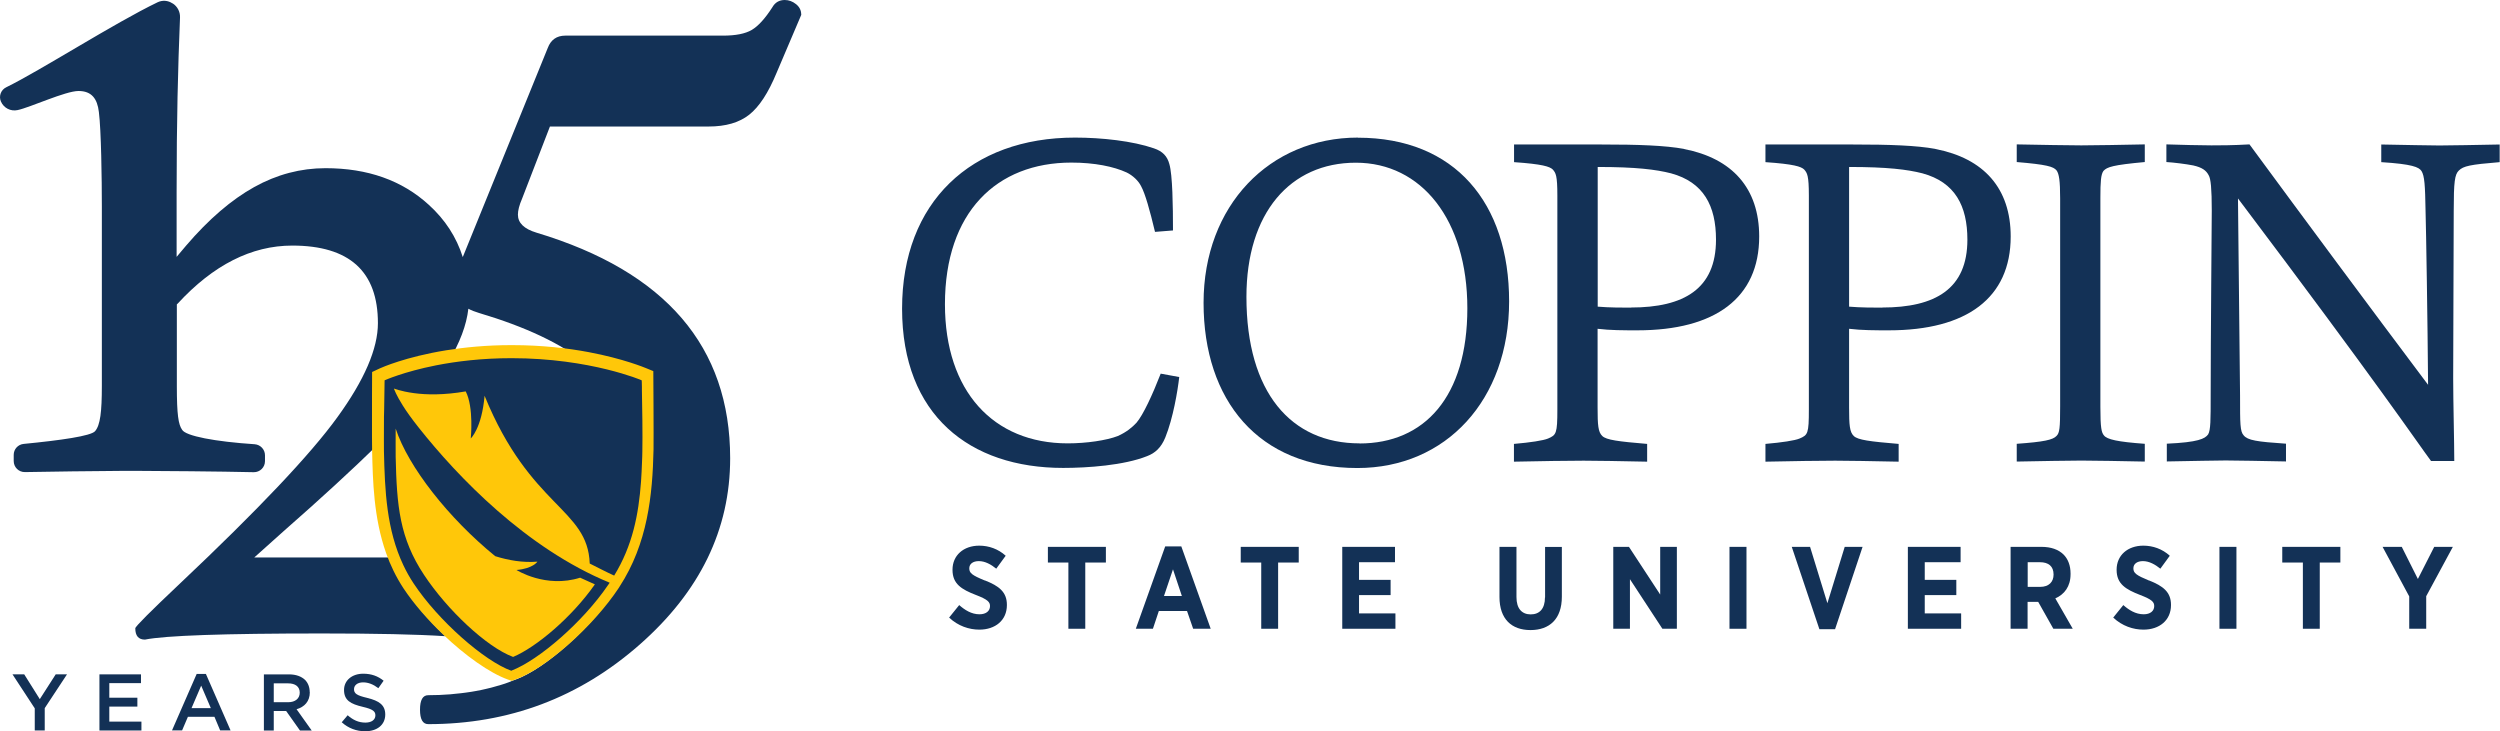 <?xml version="1.0" encoding="UTF-8"?><svg id="Layer_1" xmlns="http://www.w3.org/2000/svg" viewBox="0 0 228.03 66.7"><defs><style>.cls-1{fill:#ffc709;}.cls-2{fill:#133156;}</style></defs><path class="cls-2" d="M104.64,41.6c.71-.27,1.27-.76,1.65-1.7.71-1.75,1.13-4.26,1.27-5.51l-1.69-.31c-.75,1.93-1.6,3.77-2.21,4.48-.38.41-.9.85-1.7,1.21-1.03.4-2.87.67-4.57.67-6.78,0-11.2-4.75-11.2-12.69,0-8.39,4.71-12.92,11.53-12.92,2.12,0,3.86.36,5.04.9.56.27,1.08.76,1.32,1.25.37.67.8,2.2,1.27,4.17l1.64-.13c0-2.2-.04-5.07-.33-6.05-.19-.72-.61-1.17-1.41-1.44-1.93-.67-4.76-.98-7.2-.98-9.47,0-15.77,5.88-15.77,15.6s6.17,14.53,14.69,14.53c2.21,0,5.55-.23,7.67-1.08Z"/><path class="cls-2" d="M123.86,12.55c-8.05,0-14.08,6.19-14.08,15.07s4.99,15.07,14.03,15.07c8.1,0,13.84-6.23,13.84-15.2s-4.94-14.93-13.79-14.93ZM124,40.44c-6.22,0-10.31-4.62-10.31-13.36,0-7.67,4-12.24,9.98-12.24s10.17,5.2,10.17,13.28-3.91,12.33-9.84,12.33Z"/><path class="cls-2" d="M153.59,13.58c-1.7-.31-4.1-.4-7.53-.4h-7.96v1.61c2.59.18,3.25.4,3.53.67.28.32.42.54.42,2.38v19.51c0,2.2-.1,2.33-.85,2.65-.43.18-1.6.36-3.11.49v1.62c2.54-.05,4.8-.09,6.36-.09.99,0,3.53.04,5.79.09v-1.62c-2.63-.22-3.72-.36-4.09-.72-.38-.36-.43-.98-.43-2.6v-7.18c1.13.14,2.4.14,3.63.14,7.11,0,11.11-2.96,11.11-8.56,0-4.39-2.45-7.13-6.87-7.98ZM148.74,28.06c-.7,0-1.98,0-3.01-.09v-12.74c3.49,0,5.32.23,6.69.58,2.97.81,4.1,2.96,4.1,6.05,0,4.49-2.92,6.19-7.77,6.19Z"/><path class="cls-2" d="M176.52,13.58c-1.7-.31-4.09-.4-7.53-.4h-7.96v1.61c2.59.18,3.25.4,3.53.67.28.32.43.54.43,2.38v19.51c0,2.2-.09,2.33-.85,2.65-.42.18-1.6.36-3.11.49v1.62c2.54-.05,4.8-.09,6.36-.09.99,0,3.53.04,5.79.09v-1.62c-2.63-.22-3.72-.36-4.09-.72-.38-.36-.43-.98-.43-2.6v-7.18c1.13.14,2.4.14,3.63.14,7.11,0,11.11-2.96,11.11-8.56,0-4.39-2.45-7.13-6.87-7.98ZM171.67,28.06c-.7,0-1.98,0-3.01-.09v-12.74c3.49,0,5.32.23,6.69.58,2.97.81,4.1,2.96,4.1,6.05,0,4.49-2.92,6.19-7.77,6.19Z"/><path class="cls-2" d="M195.63,40.48c-2.5-.18-3.44-.4-3.72-.76-.23-.27-.33-.67-.33-2.6v-19.06c0-1.52.05-2.15.28-2.47.33-.36.85-.54,3.77-.81v-1.61c-1.93.04-4.66.09-5.79.09-1.03,0-3.91-.05-5.89-.09v1.61c2.73.23,3.34.41,3.63.76.23.31.33.94.33,2.56v18.97c0,1.97-.05,2.42-.33,2.69-.33.36-1.13.54-3.63.72v1.62c1.98-.04,4.85-.09,5.89-.09,1.13,0,3.86.05,5.79.09v-1.62Z"/><path class="cls-2" d="M222.52,13.27c-.99,0-2.92-.05-5.32-.09v1.61c2.83.18,3.43.45,3.67.81.28.45.33,1.3.37,3.63.05,1.66.19,10.22.23,15.87-5.46-7.27-11.01-14.75-16.29-21.93-1.55.09-2.73.09-3.48.09-.7,0-3.11-.05-4.1-.09v1.61c.66.04,1.79.18,2.45.31.8.18,1.18.45,1.41.9.19.31.28,1.21.28,3.23,0,.31-.1,12.1-.1,16.81,0,2.29,0,3.19-.23,3.59-.29.4-.9.72-3.77.85v1.62c2.45-.04,4.43-.09,5.37-.09,1.32,0,3.1.05,5.5.09v-1.62c-2.68-.18-3.49-.31-3.86-.76-.33-.36-.33-1.03-.33-3.63,0-1.26-.14-12.15-.19-17.98,12.85,17.04,16.34,22.24,17.61,23.95h2.12c0-1.62-.1-5.47-.1-7.53,0-5.07.05-10.81.05-15.29,0-2.65.09-3.32.47-3.68.42-.4.99-.54,3.72-.76v-1.61c-2.4.04-4.24.09-5.51.09Z"/><path class="cls-2" d="M89.83,52.95c-1.17-.48-1.42-.68-1.42-1.11h0c0-.4.33-.66.87-.66.58,0,1.12.31,1.59.69l.86-1.18c-.68-.62-1.54-.92-2.41-.92-1.44,0-2.44.89-2.44,2.19v.02c0,1.28.82,1.78,2.14,2.29,1.07.41,1.28.64,1.28,1.01h0c0,.45-.36.75-.96.75-.74,0-1.35-.4-1.85-.84l-.92,1.14c.82.77,1.82,1.1,2.76,1.1,1.45,0,2.51-.85,2.51-2.24v-.02c0-1.16-.7-1.72-2.01-2.23Z"/><polygon class="cls-2" points="95.58 51.31 97.45 51.31 97.45 57.35 98.99 57.35 98.99 51.31 100.87 51.31 100.87 49.88 95.58 49.88 95.58 51.31"/><path class="cls-2" d="M106.28,49.84l-2.68,7.51h1.56l.54-1.62h2.57l.56,1.62h1.6l-2.68-7.51h-1.47ZM106.17,54.36l.82-2.43.81,2.43h-1.63Z"/><polygon class="cls-2" points="113.17 51.31 115.04 51.31 115.04 57.35 116.58 57.35 116.58 51.31 118.46 51.31 118.46 49.88 113.17 49.88 113.17 51.31"/><polygon class="cls-2" points="123.96 54.28 126.84 54.28 126.84 52.89 123.96 52.89 123.96 51.28 127.24 51.28 127.24 49.88 122.43 49.88 122.43 57.35 127.28 57.35 127.28 55.95 123.96 55.95 123.96 54.28"/><path class="cls-2" d="M140.92,54.49c0,1.04-.5,1.55-1.3,1.55s-1.3-.52-1.3-1.58v-4.58h-1.55v4.57c0,2.02,1.11,3.02,2.83,3.02s2.86-.99,2.86-3.05v-4.53h-1.53v4.61Z"/><polygon class="cls-2" points="151.43 54.23 148.58 49.88 147.15 49.88 147.15 57.35 148.67 57.35 148.67 52.83 151.63 57.35 152.95 57.35 152.95 49.88 151.43 49.88 151.43 54.23"/><rect class="cls-2" x="157.75" y="49.88" width="1.55" height="7.47"/><polygon class="cls-2" points="166.68 55.02 165.1 49.88 163.43 49.88 165.95 57.39 167.38 57.39 169.89 49.88 168.26 49.88 166.68 55.02"/><polygon class="cls-2" points="175.56 54.28 178.44 54.28 178.44 52.89 175.56 52.89 175.56 51.28 178.83 51.28 178.83 49.88 174.02 49.88 174.02 57.35 178.88 57.35 178.88 55.95 175.56 55.95 175.56 54.28"/><path class="cls-2" d="M188.86,52.36v-.04c0-.74-.23-1.32-.63-1.73-.47-.47-1.16-.71-2.03-.71h-2.81v7.47h1.55v-2.45h.97l1.38,2.45h1.77l-1.59-2.77c.82-.36,1.39-1.08,1.39-2.21ZM187.31,52.41c0,.67-.43,1.12-1.22,1.12h-1.14v-2.25h1.11c.79,0,1.25.37,1.25,1.12h0Z"/><path class="cls-2" d="M196.01,52.95c-1.16-.48-1.42-.68-1.42-1.11h0c0-.4.33-.66.87-.66.57,0,1.12.31,1.59.69l.86-1.18c-.68-.62-1.54-.92-2.41-.92-1.44,0-2.44.89-2.44,2.19v.02c0,1.28.83,1.78,2.15,2.29,1.07.41,1.28.64,1.28,1.01h0c0,.45-.36.75-.96.75-.75,0-1.36-.4-1.86-.84l-.92,1.14c.82.77,1.82,1.1,2.76,1.1,1.45,0,2.51-.85,2.51-2.24v-.02c0-1.16-.71-1.72-2.01-2.23Z"/><rect class="cls-2" x="202.44" y="49.88" width="1.55" height="7.47"/><polygon class="cls-2" points="208.17 51.31 210.05 51.31 210.05 57.35 211.59 57.35 211.59 51.31 213.47 51.31 213.47 49.88 208.17 49.88 208.17 51.31"/><polygon class="cls-2" points="220.54 52.81 219.07 49.88 217.32 49.88 219.75 54.4 219.75 57.35 221.3 57.35 221.3 54.38 223.73 49.88 222.03 49.88 220.54 52.81"/><polygon class="cls-2" points="3.63 63.77 2.21 61.51 1.14 61.51 3.17 64.61 3.17 66.63 4.08 66.63 4.08 64.59 6.11 61.51 5.08 61.51 3.63 63.77"/><polygon class="cls-2" points="9.97 64.45 12.53 64.45 12.53 63.64 9.97 63.64 9.97 62.31 12.86 62.31 12.86 61.51 9.07 61.51 9.07 66.63 12.9 66.63 12.9 65.82 9.97 65.82 9.97 64.45"/><path class="cls-2" d="M17.94,61.47l-2.25,5.15h.92l.53-1.24h2.42l.52,1.24h.95l-2.25-5.15h-.83ZM17.47,64.59l.88-2.05.88,2.05h-1.76Z"/><path class="cls-2" d="M28.25,63.14h0c0-.46-.15-.84-.42-1.12-.33-.32-.83-.51-1.48-.51h-2.28v5.12h.9v-1.78h1.13l1.26,1.78h1.07l-1.38-1.94c.71-.2,1.21-.71,1.21-1.55ZM24.97,64.05v-1.72h1.31c.66,0,1.06.3,1.06.85h0c0,.53-.41.87-1.05.87h-1.32Z"/><path class="cls-2" d="M33.51,63.66c-.99-.23-1.22-.41-1.22-.8h0c0-.35.31-.62.83-.62.47,0,.93.18,1.39.53l.48-.68c-.52-.42-1.11-.64-1.86-.64-1.02,0-1.75.61-1.75,1.48h0c0,.96.61,1.28,1.7,1.54.95.22,1.16.42,1.16.78h0c0,.4-.35.66-.91.66-.63,0-1.13-.24-1.62-.67l-.54.64c.61.55,1.35.82,2.14.82,1.07,0,1.83-.57,1.83-1.53h0c0-.86-.56-1.25-1.64-1.51Z"/><path class="cls-2" d="M73.08,1.32c0-.38-.16-.69-.47-.94-.31-.25-.66-.38-1.03-.38-.5,0-.88.22-1.13.66-.66,1.03-1.29,1.72-1.88,2.07-.6.35-1.47.52-2.63.52h-14.38c-.78,0-1.32.38-1.6,1.13l-7.75,19.07c-.58-1.83-1.61-3.42-3.1-4.77-2.44-2.23-5.58-3.34-9.42-3.34-2.26,0-4.43.57-6.5,1.72-2.07,1.15-4.15,2.93-6.22,5.35-.31.36-.59.7-.86,1.02v-5.89c0-6.56.12-11.28.31-15.95.02-.51-.23-1-.67-1.28h-.02c-.41-.28-.92-.31-1.36-.1C10.46,2.09,3.66,6.45.57,7.96c-.48.23-.7.8-.49,1.29h0c.26.61.9.93,1.53.79,1.14-.24,4.36-1.74,5.55-1.74s1.72.69,1.86,1.93c.21,1.65.27,6.12.27,8.6v16.37c0,2.34-.14,3.58-.62,4.13-.38.44-3.13.83-6.51,1.16-.52.05-.91.48-.91,1v.56c0,.57.46,1.02,1.03,1.01,2.29-.05,6.34-.09,8.77-.11.48,0,.9,0,1.23,0,.19,0,.34,0,.47,0,1.47,0,7.45.05,10.39.12.57.01,1.03-.44,1.03-1.01v-.53c0-.53-.41-.97-.94-1.01-3.62-.24-6.3-.75-6.62-1.32-.34-.48-.48-1.38-.48-3.99v-7.45s.05-.04.07-.06c3.25-3.53,6.74-5.3,10.46-5.3,5.21,0,7.81,2.36,7.81,7.07,0,2.33-1.23,5.19-3.7,8.59-2.46,3.4-7.24,8.45-14.34,15.15-2.73,2.58-4.09,3.94-4.09,4.1,0,.68.29,1.03.88,1.03,1.83-.37,7.2-.56,16.11-.56,4.94,0,8.7.08,11.3.25-1.33-1.26-2.56-2.68-3.48-4.06-.66-1-1.16-2.05-1.54-3.12h-12.42c.59-.53,1.49-1.33,2.69-2.41,3.41-2.99,6.23-5.59,8.49-7.79,0-2.09.01-5.73.01-5.73l.7-.33c.13-.06,2.24-1,5.82-1.59,1.04-1.73,1.65-3.34,1.82-4.84.27.15.59.27.95.38,4.28,1.27,7.55,2.82,9.79,4.63,3.08.58,4.93,1.36,5.05,1.41l.63.26s.04,5.9.02,6.91c-.09,4.03-.52,8.28-3,12.07-.02.03-.04.06-.06.1-2.26,3.42-6.44,7.12-9.11,8.08l-.25.09c-.1.05-.21.09-.31.13-.12.04-.24.09-.36.13-.13.04-.25.08-.38.12-.16.05-.32.1-.49.14-.13.04-.26.07-.39.11-.17.04-.33.08-.5.12-.13.03-.26.06-.4.09-.17.04-.35.07-.52.1-.13.02-.27.05-.4.07-.18.03-.36.05-.55.08-.13.02-.26.04-.4.05-.19.02-.39.04-.59.06-.13.01-.25.03-.38.04-.22.02-.44.03-.67.04-.11,0-.22.01-.33.02-.33.01-.67.02-1.01.02-.5,0-.75.44-.75,1.32s.25,1.32.75,1.32c7.36,0,13.79-2.42,19.29-7.26,5.5-4.84,8.25-10.5,8.25-16.99,0-10.18-5.89-17.04-17.67-20.58-1.13-.34-1.69-.89-1.69-1.64,0-.38.12-.86.38-1.46l2.54-6.58h14.47c1.57,0,2.8-.36,3.71-1.08.91-.72,1.74-1.99,2.49-3.81l2.26-5.31Z"/><path class="cls-2" d="M58.52,33.79c-.19-.08-4.66-2.06-11.69-2.06h-.12c-7.03,0-11.5,1.97-11.69,2.06l-.67.3v7.05h0v.03c.08,3.72.19,8.34,2.81,12.3,2.29,3.46,6.51,7.2,9.22,8.17l.39.14.39-.14c2.71-.97,6.93-4.71,9.22-8.17,2.62-3.96,2.73-8.58,2.81-12.3h0v-7.08l-.67-.3Z"/><path class="cls-1" d="M59.59,33.85l-.66-.27c-.13-.05-2.05-.86-5.23-1.46-1.91-.36-4.27-.64-6.97-.64h-.12c-2.25,0-4.23.2-5.91.47-3.71.6-5.9,1.58-6.03,1.64l-.73.34s-.02,3.77-.01,5.93c0,.48,0,.89.01,1.15.06,2.83.14,6.21,1.27,9.42.39,1.11.91,2.19,1.59,3.23.95,1.43,2.23,2.9,3.6,4.2,2.03,1.94,4.27,3.53,5.92,4.12l.35.12.08-.03.26-.09c2.77-.99,7.09-4.82,9.44-8.37.02-.03.04-.07.06-.1,2.56-3.93,3.01-8.33,3.1-12.51.02-1.05-.02-7.16-.02-7.16ZM46.66,61.19c-2.49-.89-6.7-4.6-8.93-7.97-.36-.54-.67-1.1-.94-1.67-1.53-3.23-1.69-6.78-1.77-10.39-.01-.49,0-1.41,0-2.39,0-.49,0-1,.02-1.48.02-1.4.04-2.6.04-2.6h0s1.72-.78,4.71-1.37c1.84-.36,4.16-.65,6.87-.65,3.6,0,6.6.51,8.68,1.02,2.03.5,3.19.99,3.19,1h0s.02.24.02.6c0,.09,0,.19,0,.3.03,1.41.07,4.13.04,5.57,0,.33-.02.66-.03.98-.02.6-.05,1.19-.09,1.78-.22,3.02-.78,5.86-2.45,8.58,0,0,0,0,0,0-.49-.21-1.85-.91-2.23-1.1-.18-5.06-5.41-5.06-9.59-15.3-.26,2.98-1.26,3.89-1.26,3.89,0,0,.29-2.83-.46-4.29-2.02.35-3.6.31-4.71.16-1.28-.17-1.92-.46-1.84-.42.03.08.2.58.81,1.55.33.53.8,1.19,1.45,2.01,3.54,4.47,9.79,11.01,17.42,14.15,0,0,0,0,0,0,0,0-.16.23-.16.23-2.26,3.32-6.26,6.81-8.8,7.79Z"/><path class="cls-1" d="M52.92,52.69c-3.14,1-5.81-.7-5.81-.7,1.51-.13,1.91-.76,1.91-.76-1.35.11-2.67-.13-3.85-.5-4.23-3.44-7.95-8.16-9.08-11.64,0,.96-.01,1.92,0,2.58.1,4.49.36,7.41,2.59,10.77,2.09,3.16,5.68,6.57,8.12,7.48,2.06-.86,5.33-3.57,7.46-6.62l-1.35-.61Z"/></svg>
